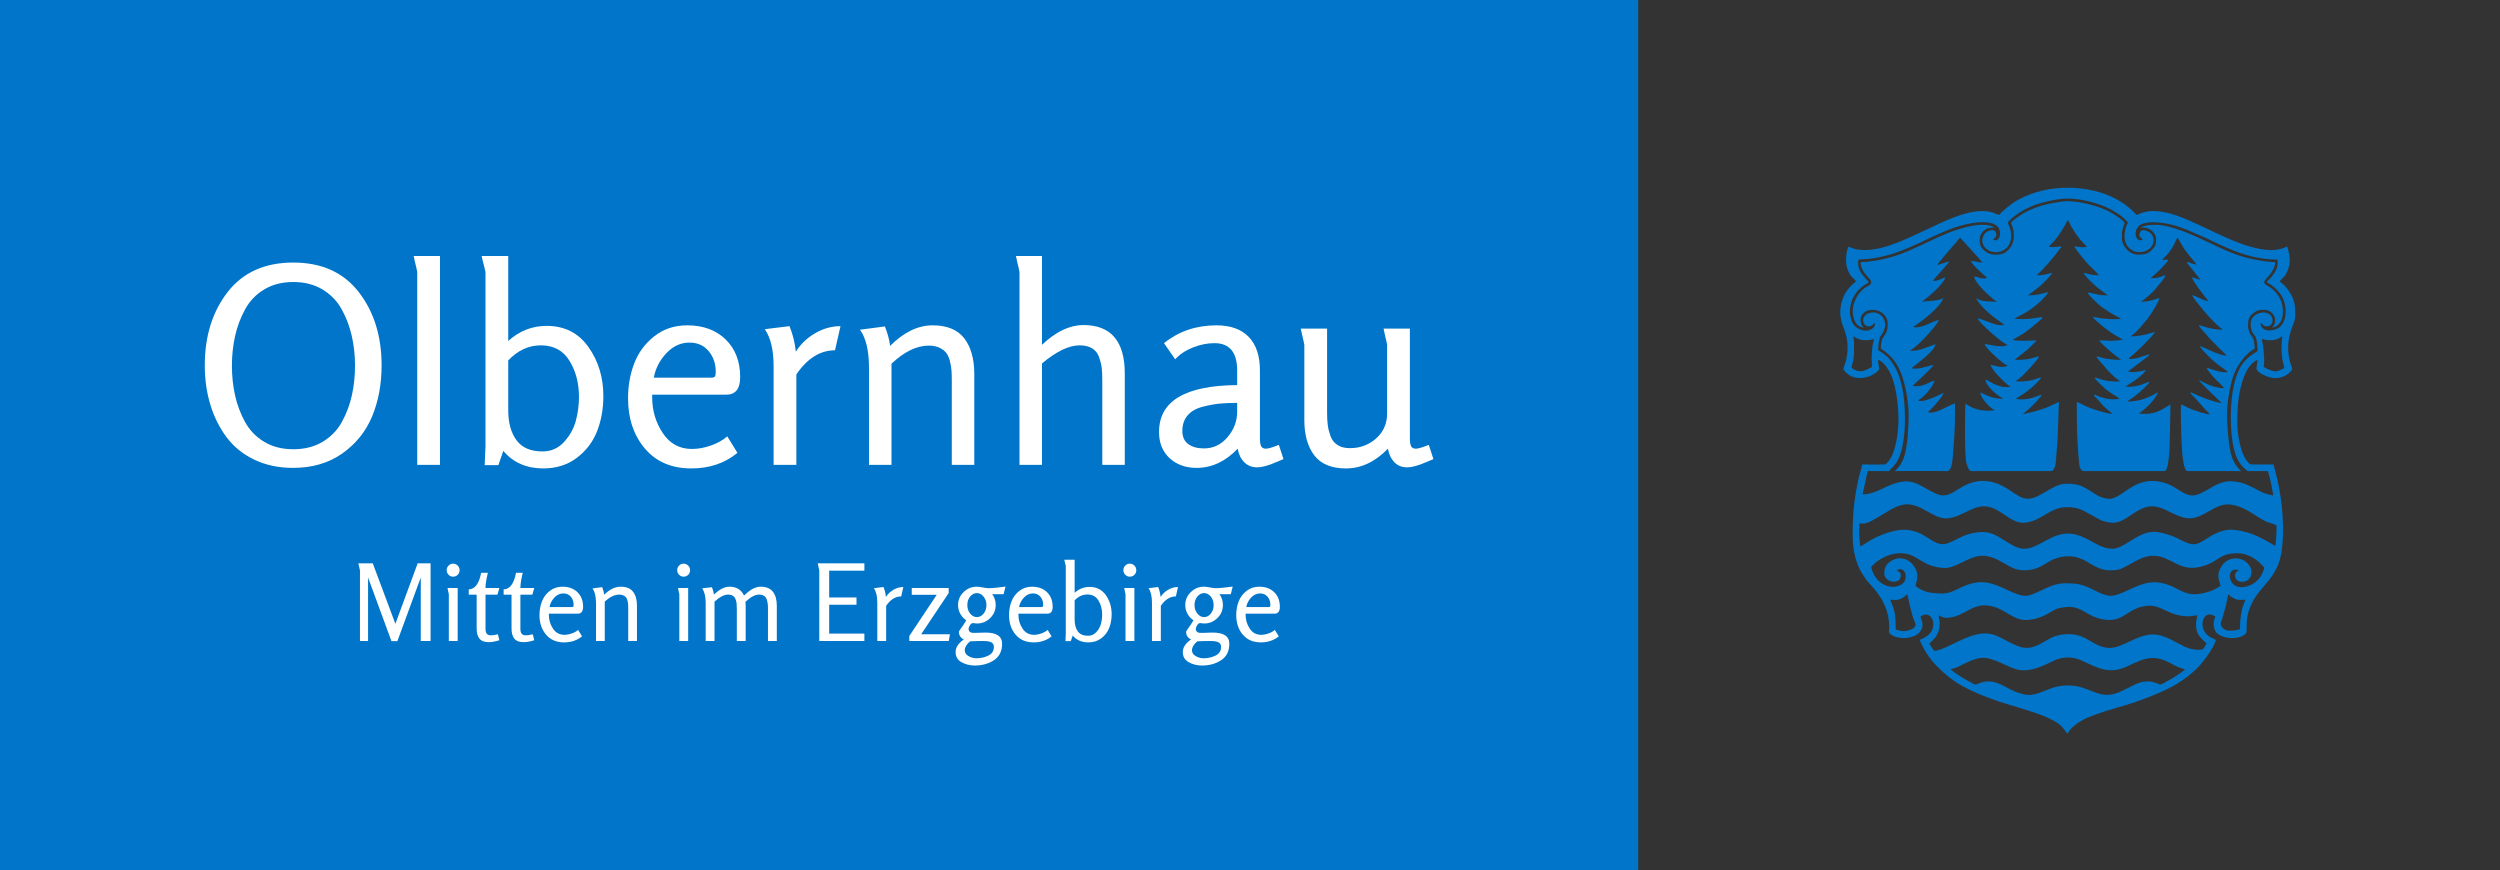 <?xml version="1.0" encoding="utf-8"?>
<!-- Generator: Adobe Illustrator 17.0.0, SVG Export Plug-In . SVG Version: 6.00 Build 0)  -->
<!DOCTYPE svg PUBLIC "-//W3C//DTD SVG 1.1//EN" "http://www.w3.org/Graphics/SVG/1.1/DTD/svg11.dtd">
<svg version="1.1" id="Ebene_1" xmlns="http://www.w3.org/2000/svg" xmlns:xlink="http://www.w3.org/1999/xlink" x="0px" y="0px"
	 width="830.551px" height="289.134px" viewBox="0 0 830.551 289.134" enable-background="new 0 0 830.551 289.134"
	 xml:space="preserve">
<rect x="0" y="0" width="830.551" height="289.134" fill="#333333" stroke="none"/>
<rect x="0" y="0" fill="#0075C9" width="544.252" height="289.134"/>
<g>
	<g>
		<path fill="#FFFFFF" d="M97.357,155.439c-4.797,0-9.093-0.911-12.887-2.732c-3.795-1.822-6.876-4.326-9.244-7.514
			c-2.368-3.187-4.16-6.799-5.374-10.838c-1.215-4.037-1.821-8.363-1.821-12.978c0-9.713,2.534-17.835,7.604-24.362
			c5.069-6.526,12.341-9.791,21.812-9.791c9.41,0,16.651,3.265,21.721,9.791c5.069,6.528,7.604,14.649,7.604,24.362
			c0,6.254-1.047,11.901-3.142,16.94c-2.095,5.041-5.405,9.153-9.927,12.341C109.181,153.846,103.732,155.439,97.357,155.439z
			 M117.94,121.423c0-3.455-0.364-6.758-1.093-9.91c-0.729-3.152-1.853-6.092-3.37-8.82c-1.519-2.728-3.643-4.911-6.375-6.547
			c-2.732-1.636-5.951-2.455-9.654-2.455c-3.704,0-6.922,0.818-9.654,2.455c-2.732,1.636-4.858,3.849-6.375,6.638
			c-1.518,2.789-2.627,5.743-3.324,8.866c-0.699,3.122-1.047,6.409-1.047,9.865s0.349,6.744,1.047,9.866
			c0.697,3.122,1.806,6.062,3.324,8.82c1.517,2.758,3.643,4.955,6.375,6.592s5.95,2.455,9.654,2.455
			c3.703,0,6.936-0.818,9.699-2.455c2.762-1.636,4.902-3.834,6.421-6.592c1.517-2.758,2.625-5.698,3.324-8.82
			C117.59,128.258,117.94,124.94,117.94,121.423z"/>
		<path fill="#FFFFFF" d="M146.173,154.438h-7.559V90.322c0-0.06-0.091-0.485-0.273-1.275c-0.182-0.788-0.38-1.624-0.592-2.505
			c-0.213-0.879-0.319-1.38-0.319-1.503h8.743V154.438z"/>
		<path fill="#FFFFFF" d="M165.57,154.529h-4.554l0.273-6.284V90.322c0-0.06-0.107-0.501-0.319-1.321
			c-0.213-0.82-0.425-1.654-0.637-2.505c-0.213-0.849-0.319-1.335-0.319-1.457h8.834v28.233c3.703-3.338,7.953-5.009,12.75-5.009
			c5.95,0,10.579,2.338,13.889,7.013c3.309,4.676,4.963,10.109,4.963,16.302c0,4.251-0.699,8.151-2.095,11.703
			c-1.397,3.551-3.643,6.498-6.739,8.834c-3.097,2.337-6.801,3.506-11.111,3.506c-5.587,0-10.018-1.942-13.297-5.829L165.57,154.529
			z M168.849,119.739v16.576c0,4.13,0.911,7.438,2.732,9.927c1.822,2.49,4.704,3.734,8.652,3.734c2.853,0,5.236-1.047,7.149-3.142
			c1.913-2.095,3.217-4.431,3.916-7.012c0.698-2.58,1.047-5.237,1.047-7.969c0-4.554-1.047-8.545-3.142-11.976
			c-2.095-3.43-5.268-5.146-9.517-5.146C175.619,114.73,172.006,116.4,168.849,119.739z"/>
		<path fill="#FFFFFF" d="M241.618,144.966l3.37,5.483c-4.19,3.45-9.29,5.173-15.3,5.173c-6.557,0-11.703-2.2-15.437-6.603
			c-3.734-4.402-5.601-9.973-5.601-16.712c0-4.128,0.683-7.983,2.049-11.567c1.366-3.581,3.582-6.587,6.649-9.016
			c3.065-2.427,6.724-3.643,10.974-3.643c5.282,0,9.532,1.564,12.751,4.69c3.217,3.128,4.827,7.302,4.827,12.523
			c0,3.887-1.549,5.829-4.645,5.829h-24.59v0.907c0,4.35,1.168,8.292,3.506,11.825c2.336,3.535,5.57,5.301,9.699,5.301
			c2.003,0,4.098-0.379,6.284-1.138C238.339,147.259,240.161,146.241,241.618,144.966z M217.21,125.476h19.034
			c0.668,0,1.093-0.137,1.275-0.41c0.182-0.273,0.273-0.774,0.273-1.503c0-2.732-0.79-5.039-2.368-6.922
			c-1.58-1.881-3.704-2.823-6.375-2.823c-2.914,0-5.48,1.184-7.695,3.552C219.136,119.739,217.756,122.441,217.21,125.476z"/>
		<path fill="#FFFFFF" d="M264.567,154.438h-7.559v-32.786c0-5.342-0.972-9.44-2.914-12.295l8.197-1.002
			c1.093,2.673,1.79,5.496,2.095,8.47c1.639-2.55,3.794-4.599,6.466-6.147c2.67-1.548,5.464-2.322,8.378-2.322l-1.821,8.015
			c-4.918,0-9.199,2.673-12.841,8.015V154.438z"/>
		<path fill="#FFFFFF" d="M323.674,154.438h-7.469V126.66c0-1.396-0.031-2.55-0.09-3.461c-0.062-0.911-0.228-1.943-0.501-3.097
			c-0.273-1.152-0.669-2.079-1.184-2.778c-0.517-0.697-1.275-1.289-2.277-1.776c-1.002-0.485-2.201-0.728-3.598-0.728
			c-4.007,0-8.137,2.003-12.386,6.011v33.606h-7.468V122.38c0-5.828-1.002-10.109-3.006-12.841l8.288-1.093
			c0.911,2.308,1.488,4.463,1.73,6.466c4.554-4.554,9.259-6.831,14.117-6.831c4.796,0,8.303,1.443,10.519,4.326
			c2.216,2.884,3.324,6.816,3.324,11.794V154.438z"/>
		<path fill="#FFFFFF" d="M373.673,154.438h-7.469v-27.869c0-1.76-0.061-3.187-0.182-4.281c-0.122-1.093-0.409-2.291-0.865-3.597
			c-0.455-1.305-1.23-2.291-2.322-2.96c-1.093-0.668-2.49-1.002-4.189-1.002c-3.522,0-7.682,2.003-12.477,6.011v33.698H338.7V90.412
			c0-0.059-0.09-0.501-0.272-1.32c-0.182-0.82-0.38-1.669-0.593-2.55c-0.213-0.879-0.319-1.38-0.319-1.503h8.653v29.508
			c4.614-4.371,9.199-6.557,13.752-6.557c9.167,0,13.752,5.373,13.752,16.12V154.438z"/>
		<path fill="#FFFFFF" d="M424.857,147.79l1.548,4.735c-0.426,0.182-1.108,0.471-2.049,0.865c-0.942,0.396-1.701,0.699-2.277,0.911
			c-0.578,0.212-1.291,0.424-2.14,0.638c-0.852,0.212-1.61,0.319-2.277,0.319c-1.762,0-3.203-0.578-4.326-1.73
			c-1.125-1.153-1.838-2.641-2.14-4.463c-4.069,4.251-8.623,6.375-13.661,6.375c-3.643,0-6.635-1.077-8.972-3.233
			c-2.338-2.155-3.506-5.055-3.506-8.698c0-10.26,8.653-15.451,25.957-15.573v-4.827c0-6.071-2.52-9.107-7.56-9.107
			c-2.368,0-4.767,0.487-7.194,1.457c-2.429,0.972-4.372,2.277-5.829,3.917l-3.734-5.374c4.918-3.946,10.715-5.92,17.395-5.92
			c4.736,0,8.333,1.291,10.792,3.871c2.459,2.581,3.689,6.27,3.689,11.065v22.587c0,1.215,0.137,2.095,0.41,2.641
			c0.272,0.546,0.804,0.819,1.593,0.819C421.305,149.064,422.73,148.641,424.857,147.79z M411.013,136.752v-2.897
			c-2.247,0-4.176,0.076-5.783,0.226c-1.61,0.151-3.492,0.498-5.647,1.042c-2.156,0.544-3.826,1.494-5.01,2.852
			c-1.184,1.358-1.775,3.094-1.775,5.206c0,1.931,0.651,3.38,1.958,4.345c1.305,0.966,3.051,1.449,5.236,1.449
			c3.097,0,5.707-1.252,7.832-3.757C409.951,142.712,411.013,139.892,411.013,136.752z"/>
		<path fill="#FFFFFF" d="M474.672,147.79l1.549,4.735c-0.426,0.182-1.108,0.471-2.049,0.865c-0.943,0.396-1.701,0.699-2.277,0.911
			c-0.578,0.212-1.291,0.424-2.14,0.638c-0.852,0.212-1.61,0.319-2.277,0.319c-1.762,0-3.188-0.578-4.281-1.73
			c-1.093-1.153-1.791-2.641-2.095-4.463c-4.25,4.372-8.895,6.558-13.935,6.558c-4.796,0-8.302-1.441-10.518-4.326
			c-2.218-2.883-3.324-6.815-3.324-11.794v-24.954c0-0.059-0.091-0.501-0.273-1.321c-0.182-0.819-0.38-1.669-0.593-2.55
			c-0.213-0.879-0.318-1.38-0.318-1.503h8.743v27.869c0,1.639,0.076,3.037,0.228,4.189c0.15,1.154,0.455,2.368,0.911,3.643
			c0.456,1.275,1.23,2.262,2.322,2.96c1.093,0.699,2.459,1.047,4.098,1.047c3.4,0,6.315-1.077,8.744-3.234
			c2.427-2.154,3.642-4.932,3.642-8.333v-22.769c0-0.059-0.09-0.501-0.272-1.321c-0.182-0.819-0.38-1.669-0.593-2.55
			c-0.213-0.879-0.319-1.38-0.319-1.503h8.744v36.43c0,1.215,0.137,2.095,0.409,2.641c0.273,0.546,0.805,0.819,1.594,0.819
			C471.12,149.064,472.546,148.641,474.672,147.79z"/>
	</g>
	<g>
		<path fill="#FFFFFF" d="M143.047,212.952h-3.261v-21.085l-7.761,21.121h-1.984l-7.761-21.121v21.085h-2.693v-23.46l-0.532-2.339
			h4.784l7.513,20.093l7.406-20.093h4.288V212.952z"/>
		<path fill="#FFFFFF" d="M152.685,189.421c0,0.615-0.207,1.129-0.62,1.542c-0.414,0.414-0.927,0.62-1.542,0.62
			c-0.59,0-1.093-0.213-1.506-0.638c-0.414-0.425-0.62-0.933-0.62-1.524c0-0.59,0.207-1.099,0.62-1.524
			c0.413-0.425,0.915-0.638,1.506-0.638s1.099,0.213,1.524,0.638C152.473,188.322,152.685,188.831,152.685,189.421z
			 M152.048,212.952h-2.942V197.43c0-0.023-0.036-0.195-0.107-0.514c-0.071-0.319-0.142-0.649-0.213-0.992
			c-0.071-0.342-0.106-0.537-0.106-0.585h3.367V212.952z"/>
		<path fill="#FFFFFF" d="M165.407,210.719l0.496,1.985c-1.395,0.426-2.564,0.638-3.509,0.638c-1.441,0-2.475-0.384-3.101-1.152
			c-0.626-0.767-0.939-1.908-0.939-3.42v-11.199h-2.622V195.8c2.055-0.047,3.425-1.879,4.111-5.493h2.233
			c-0.52,2.127-0.78,3.804-0.78,5.033h4.607l-0.638,2.232h-3.969v11.269c0,0.757,0.136,1.317,0.408,1.683
			c0.271,0.367,0.762,0.549,1.47,0.549C163.718,211.074,164.462,210.955,165.407,210.719z"/>
		<path fill="#FFFFFF" d="M176.995,210.719l0.496,1.985c-1.395,0.426-2.564,0.638-3.509,0.638c-1.441,0-2.475-0.384-3.101-1.152
			c-0.626-0.767-0.939-1.908-0.939-3.42v-11.199h-2.622V195.8c2.055-0.047,3.425-1.879,4.111-5.493h2.233
			c-0.52,2.127-0.78,3.804-0.78,5.033h4.607l-0.638,2.232h-3.969v11.269c0,0.757,0.136,1.317,0.408,1.683
			c0.271,0.367,0.762,0.549,1.47,0.549C175.306,211.074,176.05,210.955,176.995,210.719z"/>
		<path fill="#FFFFFF" d="M192.056,209.266l1.311,2.134c-1.63,1.342-3.614,2.013-5.954,2.013c-2.551,0-4.554-0.856-6.007-2.569
			s-2.179-3.881-2.179-6.503c0-1.607,0.266-3.107,0.797-4.501c0.532-1.394,1.394-2.563,2.587-3.508
			c1.193-0.945,2.617-1.418,4.27-1.418c2.055,0,3.709,0.609,4.961,1.825c1.252,1.217,1.879,2.841,1.879,4.873
			c0,1.512-0.602,2.268-1.808,2.268h-9.568v0.353c0,1.693,0.454,3.227,1.364,4.602c0.909,1.375,2.167,2.062,3.774,2.062
			c0.78,0,1.595-0.147,2.445-0.443C190.78,210.158,191.489,209.763,192.056,209.266z M182.559,201.683h7.406
			c0.26,0,0.425-0.054,0.496-0.16c0.071-0.107,0.107-0.301,0.107-0.585c0-1.063-0.307-1.961-0.921-2.693
			c-0.614-0.732-1.441-1.099-2.48-1.099c-1.134,0-2.133,0.461-2.995,1.382C183.308,199.45,182.771,200.501,182.559,201.683z"/>
		<path fill="#FFFFFF" d="M211.617,212.952h-2.906v-10.808c0-0.543-0.012-0.992-0.036-1.347c-0.024-0.354-0.089-0.756-0.195-1.205
			c-0.107-0.449-0.261-0.809-0.461-1.081c-0.201-0.271-0.496-0.502-0.886-0.691c-0.389-0.189-0.857-0.283-1.399-0.283
			c-1.559,0-3.167,0.78-4.82,2.339v13.077h-2.906v-12.474c0-2.268-0.39-3.933-1.17-4.996l3.225-0.426
			c0.354,0.898,0.579,1.737,0.673,2.516c1.772-1.771,3.602-2.658,5.493-2.658c1.866,0,3.23,0.562,4.093,1.683
			c0.862,1.123,1.293,2.652,1.293,4.589V212.952z"/>
		<path fill="#FFFFFF" d="M229.265,189.421c0,0.615-0.207,1.129-0.62,1.542c-0.414,0.414-0.927,0.62-1.542,0.62
			c-0.59,0-1.093-0.213-1.506-0.638c-0.414-0.425-0.62-0.933-0.62-1.524c0-0.59,0.207-1.099,0.62-1.524
			c0.413-0.425,0.915-0.638,1.506-0.638s1.099,0.213,1.524,0.638C229.052,188.322,229.265,188.831,229.265,189.421z
			 M228.627,212.952h-2.942V197.43c0-0.023-0.036-0.195-0.107-0.514c-0.071-0.319-0.142-0.649-0.213-0.992
			c-0.071-0.342-0.106-0.537-0.106-0.585h3.367V212.952z"/>
		<path fill="#FFFFFF" d="M258.075,212.952h-2.941v-10.808c0-0.638-0.03-1.182-0.089-1.63c-0.059-0.449-0.177-0.927-0.354-1.435
			c-0.177-0.508-0.479-0.892-0.904-1.152c-0.426-0.26-0.957-0.39-1.595-0.39c-1.323,0-2.835,0.804-4.536,2.41
			c0.047,0.473,0.071,0.886,0.071,1.24v11.765h-2.942v-10.808c0-0.661-0.024-1.217-0.071-1.666
			c-0.048-0.448-0.165-0.921-0.354-1.417c-0.189-0.496-0.49-0.874-0.904-1.134c-0.414-0.26-0.951-0.39-1.612-0.39
			c-1.252,0-2.741,0.78-4.465,2.339v13.077h-2.941v-12.793c0-1.914-0.379-3.485-1.134-4.714l3.225-0.354
			c0.33,0.804,0.555,1.618,0.673,2.445c1.795-1.748,3.508-2.623,5.138-2.623c2.292,0,3.91,0.981,4.855,2.942
			c1.961-1.961,3.792-2.942,5.493-2.942c1.866,0,3.23,0.562,4.093,1.683c0.862,1.123,1.293,2.652,1.293,4.589V212.952z"/>
		<path fill="#FFFFFF" d="M287.168,212.952h-14.989v-23.46c0-0.023-0.042-0.213-0.124-0.567c-0.083-0.355-0.165-0.727-0.248-1.117
			c-0.083-0.39-0.124-0.608-0.124-0.655h15.485v2.445h-11.694v8.895h9.072v2.41h-9.072v9.603h11.694V212.952z"/>
		<path fill="#FFFFFF" d="M294.398,212.952h-2.942v-12.758c0-2.079-0.377-3.673-1.133-4.784l3.189-0.39
			c0.425,1.04,0.696,2.138,0.814,3.296c0.638-0.992,1.476-1.79,2.517-2.392c1.039-0.602,2.126-0.904,3.261-0.904l-0.709,3.118
			c-1.913,0-3.579,1.04-4.996,3.118V212.952z"/>
		<path fill="#FFFFFF" d="M315.2,212.952h-13.112v-1.665l9.107-13.679h-8.293v-2.268h12.262v1.701l-9.143,13.679h9.568
			L315.2,212.952z"/>
		<path fill="#FFFFFF" d="M333.414,197.395h-3.792c0.779,1.02,1.169,2.217,1.169,3.592c0,1.707-0.614,3.16-1.843,4.357
			c-1.229,1.198-2.693,1.796-4.394,1.796c-0.165,0-0.396-0.023-0.691-0.071c-0.296-0.047-0.514-0.071-0.655-0.071
			c-0.332,0-0.651,0.23-0.957,0.691c-0.307,0.461-0.461,0.88-0.461,1.258c0,0.402,0.124,0.709,0.372,0.921
			c0.248,0.213,0.496,0.331,0.744,0.355c0.248,0.024,0.596,0.035,1.046,0.035c0.377,0,0.956-0.018,1.736-0.053
			c0.78-0.036,1.346-0.053,1.701-0.053c3.686,0,5.529,1.24,5.529,3.721c0,2.433-0.892,4.246-2.676,5.44
			c-1.784,1.192-3.928,1.789-6.432,1.789c-1.607,0-3.066-0.367-4.377-1.098c-1.312-0.733-1.967-1.855-1.967-3.367
			c0-1.536,0.91-2.93,2.729-4.182c-1.087-0.543-1.63-1.405-1.63-2.587c0-0.071,0.142-0.318,0.425-0.744
			c0.969-1.323,1.642-2.339,2.02-3.048c-0.851-0.567-1.518-1.299-2.002-2.197c-0.484-0.898-0.727-1.843-0.727-2.835
			c0-1.701,0.614-3.148,1.843-4.341c1.227-1.193,2.693-1.79,4.394-1.79c0.449,0,1.104,0.083,1.967,0.248
			c0.862,0.165,1.505,0.248,1.93,0.248c1.182,0,3.06-0.177,5.636-0.532L333.414,197.395z M322.322,213.058
			c-0.495,0.354-0.921,0.809-1.275,1.364c-0.355,0.555-0.532,1.092-0.532,1.612c0,0.802,0.413,1.446,1.24,1.931
			c0.826,0.484,1.689,0.727,2.587,0.727c1.512,0,2.865-0.307,4.058-0.921c1.193-0.615,1.79-1.571,1.79-2.871
			c0-0.425-0.106-0.779-0.319-1.063c-0.213-0.283-0.52-0.485-0.921-0.602c-0.402-0.118-0.774-0.195-1.116-0.23
			c-0.343-0.035-0.762-0.053-1.258-0.053C325.157,212.952,323.74,212.988,322.322,213.058z M324.519,205.014
			c0.874,0,1.624-0.384,2.251-1.152c0.625-0.767,0.939-1.707,0.939-2.817c0-1.11-0.314-2.055-0.939-2.835
			c-0.626-0.78-1.365-1.17-2.215-1.17c-0.875,0-1.624,0.384-2.251,1.152c-0.626,0.768-0.939,1.707-0.939,2.817
			c0,1.111,0.313,2.055,0.939,2.835C322.931,204.624,323.669,205.014,324.519,205.014z"/>
		<path fill="#FFFFFF" d="M348.051,209.266l1.311,2.134c-1.63,1.342-3.614,2.013-5.953,2.013c-2.551,0-4.553-0.856-6.007-2.569
			c-1.452-1.713-2.179-3.881-2.179-6.503c0-1.607,0.266-3.107,0.797-4.501c0.532-1.394,1.394-2.563,2.587-3.508
			c1.193-0.945,2.616-1.418,4.271-1.418c2.055,0,3.708,0.609,4.961,1.825c1.252,1.217,1.879,2.841,1.879,4.873
			c0,1.512-0.602,2.268-1.807,2.268h-9.569v0.353c0,1.693,0.455,3.227,1.365,4.602c0.91,1.375,2.167,2.062,3.774,2.062
			c0.78,0,1.594-0.147,2.445-0.443C346.775,210.158,347.484,209.763,348.051,209.266z M338.554,201.683h7.406
			c0.261,0,0.426-0.054,0.496-0.16c0.071-0.107,0.107-0.301,0.107-0.585c0-1.063-0.308-1.961-0.921-2.693
			c-0.615-0.732-1.442-1.099-2.481-1.099c-1.134,0-2.133,0.461-2.995,1.382C339.303,199.45,338.767,200.501,338.554,201.683z"/>
		<path fill="#FFFFFF" d="M355.739,212.988h-1.771l0.106-2.445v-22.538c0-0.023-0.041-0.195-0.124-0.514
			c-0.083-0.318-0.165-0.643-0.248-0.974c-0.083-0.33-0.124-0.519-0.124-0.567h3.438v10.986c1.441-1.299,3.094-1.949,4.961-1.949
			c2.315,0,4.116,0.91,5.404,2.729s1.932,3.933,1.932,6.343c0,1.654-0.271,3.172-0.814,4.554c-0.544,1.382-1.418,2.528-2.623,3.437
			c-1.205,0.909-2.646,1.364-4.324,1.364c-2.174,0-3.898-0.756-5.174-2.268L355.739,212.988z M357.015,199.45v6.449
			c0,1.607,0.354,2.895,1.063,3.863c0.708,0.969,1.83,1.453,3.367,1.453c1.11,0,2.037-0.408,2.782-1.223
			c0.744-0.815,1.252-1.724,1.524-2.729c0.271-1.004,0.408-2.037,0.408-3.101c0-1.772-0.408-3.325-1.223-4.66
			c-0.814-1.335-2.049-2.002-3.703-2.002C359.649,197.501,358.243,198.151,357.015,199.45z"/>
		<path fill="#FFFFFF" d="M377.499,189.421c0,0.615-0.207,1.129-0.62,1.542c-0.414,0.414-0.928,0.62-1.542,0.62
			c-0.59,0-1.092-0.213-1.505-0.638c-0.414-0.425-0.621-0.933-0.621-1.524c0-0.59,0.207-1.099,0.621-1.524
			c0.413-0.425,0.915-0.638,1.505-0.638s1.099,0.213,1.524,0.638S377.499,188.831,377.499,189.421z M376.86,212.952h-2.941V197.43
			c0-0.023-0.036-0.195-0.107-0.514c-0.07-0.319-0.142-0.649-0.212-0.992c-0.071-0.342-0.107-0.537-0.107-0.585h3.367V212.952z"/>
		<path fill="#FFFFFF" d="M385.65,212.952h-2.942v-12.758c0-2.079-0.377-3.673-1.133-4.784l3.189-0.39
			c0.425,1.04,0.696,2.138,0.814,3.296c0.638-0.992,1.476-1.79,2.517-2.392c1.039-0.602,2.126-0.904,3.261-0.904l-0.709,3.118
			c-1.913,0-3.579,1.04-4.996,3.118V212.952z"/>
		<path fill="#FFFFFF" d="M408.897,197.395h-3.792c0.779,1.02,1.169,2.217,1.169,3.592c0,1.707-0.614,3.16-1.843,4.357
			c-1.229,1.198-2.693,1.796-4.394,1.796c-0.165,0-0.396-0.023-0.691-0.071c-0.296-0.047-0.514-0.071-0.655-0.071
			c-0.332,0-0.651,0.23-0.957,0.691c-0.307,0.461-0.461,0.88-0.461,1.258c0,0.402,0.124,0.709,0.372,0.921
			c0.248,0.213,0.496,0.331,0.744,0.355c0.248,0.024,0.596,0.035,1.046,0.035c0.377,0,0.956-0.018,1.736-0.053
			c0.78-0.036,1.346-0.053,1.701-0.053c3.686,0,5.528,1.24,5.528,3.721c0,2.433-0.892,4.246-2.676,5.44
			c-1.784,1.192-3.928,1.789-6.432,1.789c-1.607,0-3.066-0.367-4.377-1.098c-1.312-0.733-1.967-1.855-1.967-3.367
			c0-1.536,0.91-2.93,2.729-4.182c-1.087-0.543-1.63-1.405-1.63-2.587c0-0.071,0.142-0.318,0.425-0.744
			c0.969-1.323,1.642-2.339,2.02-3.048c-0.851-0.567-1.518-1.299-2.002-2.197c-0.484-0.898-0.727-1.843-0.727-2.835
			c0-1.701,0.614-3.148,1.843-4.341c1.227-1.193,2.693-1.79,4.394-1.79c0.449,0,1.104,0.083,1.967,0.248
			c0.862,0.165,1.505,0.248,1.93,0.248c1.182,0,3.06-0.177,5.636-0.532L408.897,197.395z M397.804,213.058
			c-0.495,0.354-0.921,0.809-1.275,1.364c-0.355,0.555-0.532,1.092-0.532,1.612c0,0.802,0.413,1.446,1.24,1.931
			c0.826,0.484,1.689,0.727,2.587,0.727c1.512,0,2.865-0.307,4.058-0.921c1.193-0.615,1.79-1.571,1.79-2.871
			c0-0.425-0.106-0.779-0.319-1.063c-0.213-0.283-0.52-0.485-0.921-0.602c-0.402-0.118-0.774-0.195-1.116-0.23
			c-0.343-0.035-0.762-0.053-1.258-0.053C400.64,212.952,399.222,212.988,397.804,213.058z M400.002,205.014
			c0.874,0,1.624-0.384,2.251-1.152c0.625-0.767,0.939-1.707,0.939-2.817c0-1.11-0.314-2.055-0.939-2.835
			c-0.626-0.78-1.365-1.17-2.215-1.17c-0.875,0-1.624,0.384-2.251,1.152c-0.626,0.768-0.939,1.707-0.939,2.817
			c0,1.111,0.313,2.055,0.939,2.835C398.413,204.624,399.152,205.014,400.002,205.014z"/>
		<path fill="#FFFFFF" d="M423.531,209.266l1.311,2.134c-1.63,1.342-3.614,2.013-5.954,2.013c-2.551,0-4.553-0.856-6.007-2.569
			c-1.452-1.713-2.179-3.881-2.179-6.503c0-1.607,0.266-3.107,0.797-4.501c0.532-1.394,1.394-2.563,2.587-3.508
			c1.193-0.945,2.616-1.418,4.271-1.418c2.055,0,3.708,0.609,4.961,1.825c1.252,1.217,1.879,2.841,1.879,4.873
			c0,1.512-0.602,2.268-1.807,2.268h-9.569v0.353c0,1.693,0.455,3.227,1.365,4.602c0.91,1.375,2.167,2.062,3.774,2.062
			c0.78,0,1.594-0.147,2.445-0.443C422.255,210.158,422.965,209.763,423.531,209.266z M414.034,201.683h7.406
			c0.261,0,0.426-0.054,0.496-0.16c0.071-0.107,0.107-0.301,0.107-0.585c0-1.063-0.308-1.961-0.921-2.693
			c-0.615-0.732-1.442-1.099-2.481-1.099c-1.134,0-2.133,0.461-2.995,1.382C414.783,199.45,414.247,200.501,414.034,201.683z"/>
	</g>
</g>
<path fill-rule="evenodd" clip-rule="evenodd" fill="#0075C9" d="M664.105,71.425c-0.974-0.276-1.423-0.716-2.998-1.052
	c-6.774-1.446-16.004,3.573-21.876,6.282c-3.763,1.736-7.41,3.535-11.461,4.877c-3.677,1.217-8.235,2.205-12.11,1.006
	c-0.557-0.172-1.03-0.443-1.528-0.577c-0.743,1.145-0.839,3.555-0.839,4.968c0,1.223,0.532,2.835,1.053,3.826
	c0.775,1.474,1.512,1.658,2.282,2.705c-1.654,1.412-1.29,1.015-2.699,2.693c-1.416,1.686-2.26,4.164-2.501,6.54
	c-0.21,2.065,0.262,4.31,0.989,6.029c0.452,1.07,0.589,1.59,0.884,2.686c0.731,2.709,0.634,5.794-0.036,8.505
	c-0.236,0.954-0.734,1.994-0.869,2.811c0.393,0.309,0.211,0.221,0.457,0.563c0.171,0.238,0.33,0.377,0.514,0.553
	c2.623,2.517,6.739,2.104,9.563,0.187c0.353-0.239,0.573-0.452,0.836-0.711c0.371-0.366,0.597-0.394,0.545-0.912
	c-0.092-0.921-0.37-1.932-0.374-2.862c0.307,0.086,0.792,0.373,0.999,0.508c0.382,0.249,0.553,0.452,0.822,0.72
	c0.633,0.63,0.866,0.91,1.42,1.76c2.762,4.243,3.534,11.957,3.534,16.99c0,3.697-0.702,8.461-1.976,11.42
	c-0.519,1.208-1.06,2.141-1.944,2.972c-0.513,0.483-0.441,0.412-1.326,0.404c-2.267-0.02-4.565,0.049-6.826-0.01
	c-0.167,1.228-0.895,3.292-1.185,4.663c-1.497,7.089-1.948,11.424-1.948,18.817c0,5.201,1.049,10.07,4.046,14.134
	c0.247,0.335,0.268,0.468,0.551,0.798l1.832,2.126c0.495,0.539,1.394,1.561,1.741,2.116c0.501,0.801,1.116,1.493,1.581,2.374
	c1.616,3.06,2.384,5.66,2.384,9.314c0,1.061-0.549,1.635,1.169,2.543c3.194,1.689,9.897,0.753,9.897-3.697
	c0-1.018-0.413-1.727-0.709-2.562c2.269-1.988,4.657,0.188,4.241,3.081c-0.277,1.933-1.419,2.978-2.883,3.845
	c-0.465,0.275-1.182,0.474-1.583,0.701c0.516,1.442,1.269,2.818,2.067,4.123c1.075,1.757,2.433,3.449,3.887,4.891
	c2.665,2.642,5.236,4.73,8.547,6.518c1.151,0.622,2.149,1.117,3.356,1.67c3.381,1.551,7.525,3.038,10.978,4.098
	c3.714,1.139,11.51,3.329,14.918,5.188c1.112,0.607,2.131,1.129,3.056,1.963c0.84,0.758,2.242,2.77,2.242,2.77
	s0.742-1.438,2.359-2.737l0.701-0.556c0.692-0.546,1.571-0.97,2.342-1.423c0.965-0.567,2.403-1.065,3.516-1.503
	c1.826-0.721,5.721-1.951,7.594-2.47c5.77-1.598,12.818-4.113,18.193-6.932c1.316-0.69,2.659-1.52,3.873-2.407
	c0.742-0.543,1.454-1.025,2.14-1.623c0.785-0.684,2.769-2.329,3.236-3.037l1.704-2.058c1.047-1.267,3.375-4.816,3.679-6.443
	c-0.348-0.238-1.126-0.511-1.574-0.748c-0.498-0.263-0.957-0.582-1.35-0.964c-2.727-2.652-1.487-7.378,1.455-6.65
	c0.549,0.136,1.31,0.624,1.31,0.624s-1.444,2.713,0.222,5.172c0.479,0.707,1.706,1.296,2.595,1.559
	c1.455,0.431,3.331,0.544,4.823,0.178c0.686-0.169,1.407-0.433,1.89-0.83c0.164-0.135,0.21-0.183,0.373-0.3
	c0.59-0.422,0.453-0.761,0.453-1.502c0-3.527,0.216-5.43,1.76-8.705c0.876-1.858,2.168-3.605,3.514-5.068
	c0.25-0.272,0.203-0.333,0.455-0.607c2.722-2.961,4.904-6.184,5.685-10.326c1.58-8.381,0.375-19.863-1.98-28.342
	c-0.13-0.466-0.403-1.267-0.44-1.767c-2.166,0.019-4.338-0.003-6.505,0.003c-1.635,0.004-1.643-0.263-2.523-1.426
	c-2.147-2.839-3.041-8.892-3.041-12.407c0-4.809,0.228-9.038,1.652-13.682c0.924-3.011,2.531-6.284,5.1-7.261l-0.383,2.814
	c-0.118,1.287,3.732,3.279,6.361,3.279c1.087,0,2.42-0.409,3.257-0.855c0.715-0.381,1.903-1.324,2.192-1.973
	c0.188-0.422-0.219-1.111-0.352-1.516c-1.288-3.917-1.225-7.641,0.022-11.583c0.543-1.718,1.424-3.107,1.424-5.181
	c0-2.712-0.224-4.802-1.72-7.188c-0.677-1.079-1.497-2.185-2.465-3.037l-1.008-0.806c0.264-0.551,1.562-1.395,2.264-2.786
	c1.562-3.091,1.229-5.587,0.248-8.769c-0.437,0.123-0.98,0.396-1.455,0.555c-1.738,0.583-3.538,0.7-5.445,0.515
	c-9.708-0.943-20.359-8.03-29.574-11.298c-3.011-1.068-7.17-2.092-10.506-1.343c-0.628,0.141-1.021,0.242-1.602,0.436
	c-0.551,0.184-1.003,0.524-1.474,0.626c-2.24-2.549-5.353-4.875-9.383-6.532c-3.865-1.589-8.696-2.534-13.476-2.536
	c-5.681-0.001-11.138,1.198-16.08,3.797c-0.913,0.479-1.706,0.943-2.514,1.54C666.716,68.921,665.517,69.968,664.105,71.425
	 M667,73.951c0.499,1.148,0.973,2.093,1.118,3.454c0.66,6.164-5.41,7.811-8.342,5.17c-0.456-0.411-0.702-0.781-0.946-1.368
	c-0.585-1.406-0.159-2.605,0.526-3.607c0.427-0.625,2.385-1.554,3.281-0.948c0.349,0.236,0.726,1.086,0.555,1.68
	c-0.188,0.656-0.798,0.794-1.044,1.291c1.968,1.06,3.21-2.194,1.515-4.368l-0.428-0.347c-0.023-0.016-0.089-0.063-0.112-0.079
	c-2.555-1.754-7.563-0.881-10.222-0.263c-3.932,0.913-7.905,2.686-11.414,4.335c-6.964,3.271-12.594,6.156-20.449,7.081
	c-1.209,0.142-2.586,0.106-3.672,0.294c-0.315,2.675,0.661,4.368,2.4,6.212c0.414,0.439,0.783,0.765,1.111,1.268
	c-0.486,0.458-1.639,0.911-2.3,1.528c-0.615,0.574-1.399,1.269-1.899,1.966c-1.369,1.912-2.102,3.926-2.102,6.505
	c0,0.948,0.46,2.717,0.828,3.445c1.157,2.287,4.743,3.642,6.878,1.764c0.55-0.484,0.534-0.949,0.71-1.633
	c-0.53,0.001-0.902,1.085-2.18,1.085c-2.488,0-2.896-4.618,1.646-4.618c2.853,0,5.678,3.709,2.247,7.956
	c-0.484,0.598-0.682,3.44-0.776,4.402c0.035,0.3,1.273,0.899,1.561,1.127c0.818,0.647,1.841,1.437,2.46,2.265
	c2.583,3.452,3.459,6.215,4.256,10.669c1.062,5.941,1.309,19.714-2.851,24.32c-0.482,0.534-1.792,1.958-1.792,1.958H620.5
	c0,0-1.661,7.367-1.71,7.769c3.838-0.071,6.743-2.255,10.03-3.438c7.079-2.549,8.939,0.89,14.733,3.323
	c2.886,1.212,5.075-0.381,7.379-1.845c5.65-3.591,10.751-3.275,16.365,0.291c0.707,0.449,1.399,1.013,2.138,1.434
	c1.033,0.587,1.826,1.237,3.187,1.551c4.394,1.014,9.004-4.889,13.757-4.889c2.156,0,4.076,0.205,6.024,1.211
	c2.711,1.399,4.662,3.438,7.789,3.783c1.79,0.197,3.038-0.67,4.271-1.389c0.61-0.355,1.153-0.821,1.714-1.184
	c2.121-1.37,3.074-2.149,5.764-2.926c3.233-0.933,7.011-0.163,9.612,1.232c1.306,0.701,2.334,1.461,3.614,2.186
	c1.366,0.774,2.759,1.317,4.572,0.796c2.686-0.772,5.043-2.843,7.758-3.841c1.843-0.677,2.772-0.791,4.877-0.589
	c1.701,0.163,3.075,0.619,4.551,1.257c1.339,0.579,2.602,1.297,3.854,1.943c1.463,0.756,2.722,1.153,4.477,1.436
	c-0.322-1.383-0.492-2.813-0.805-4.2c-0.165-0.731-0.329-1.347-0.486-2.022l-0.512-1.889c-1.485,0.003-6.733,0-6.733,0
	s-0.64-0.447-1.287-1.09c-0.396-0.393-0.7-0.681-1.061-1.159c-1.153-1.886-1.395-2.12-2.104-4.649
	c-1.766-6.297-2.164-23.898,3.645-29.812c1.094-1.115,1.701-1.615,3.038-2.467c1.279-0.815,1.123-0.434,0.973-2.323
	c-0.089-1.119-0.246-2.871-0.879-3.556c-0.983-1.064-1.339-2.293-1.339-3.84c0-4.151,6.423-5.081,7.199-1.796
	c0.364,1.54-0.534,2.612-1.896,2.612c-1.194,0-1.327-0.922-2.018-1.124c0.066,2.898,3.791,3.005,5.926,1.691
	c0.221-0.136,0.425-0.259,0.619-0.446c2.045-1.967,2.135-5.57,1.377-8.146c-0.429-1.454-1.257-2.868-2.291-3.876
	c-0.292-0.284-0.454-0.537-0.767-0.778c-0.509-0.391-0.923-0.866-1.492-1.213c-0.233-0.142-1.181-0.637-1.321-0.769
	c0.287-0.457,0.917-1.053,1.306-1.458c0.255-0.266,0.387-0.421,0.605-0.746c0.664-0.989,1.147-1.386,1.523-2.715
	c0.322-1.134,0.154-1.489,0.153-2.602c-5.701,0.031-11.298-1.517-16.115-3.626c-1.829-0.8-3.636-1.561-5.457-2.469
	c-0.851-0.425-1.847-0.932-2.683-1.276c-3.805-1.569-7.297-3.43-11.421-4.325c-2.292-0.498-4.773-0.879-7.175-0.627
	c-1.015,0.107-2.377,0.429-3.014,0.979c-2.501,2.159-0.906,5.903,1.077,4.731c-0.395-0.801-1.656-0.816-0.888-2.424
	c0.189-0.395,0.232-0.555,0.689-0.674c0.646-0.167,1.484,0.088,2.057,0.393c3.146,1.673,2.014,6.838-3.013,6.838
	c-2.79,0-4.889-2.325-4.889-5.095c0-1.385,0.384-3.691,1.192-4.702c-1.846-2.328-5.545-4.473-8.257-5.545
	c-3.553-1.404-8.063-2.439-11.969-2.439c-3.105,0-8.74,1.261-11.433,2.395c-2.127,0.895-3.892,1.777-5.601,3.09l-0.986,0.753
	C668.36,72.564,667.215,73.576,667,73.951 M668.061,73.933c0.749,2.475,0.983,1.919,0.983,4.921c0,0.582-0.28,1.658-0.489,2.212
	c-0.38,1.01-1.677,2.455-2.626,2.963c-0.986,0.527-2.167,0.575-3.278,0.575c-1.318,0-2.457-0.547-3.275-1.248
	c-1.151-0.987-1.683-1.794-1.683-3.541c0-1.546,0.624-2.436,1.379-3.169c1.086-1.054,2.045-0.934,3.46-1.075
	c-3.556-2.315-11.618,0.387-14.958,1.678c-3.02,1.167-6.059,2.657-9.057,4.084c-1.448,0.689-2.996,1.387-4.459,2.018
	c-4.134,1.784-8.446,2.984-12.951,3.512c-0.463,0.054-1.015,0.101-1.473,0.138c-0.504,0.041-1.068-0.084-1.502,0.217
	c0.048,1.945,1.27,3.649,2.505,4.885c0.325,0.325,0.999,1.052,0.999,1.46c0,1.174-0.643,1.13-1.698,1.823
	c-0.965,0.634-1.685,1.301-2.398,2.236c-0.25,0.327-0.406,0.52-0.627,0.918c-1.274,2.299-1.832,4.673-1.033,7.317
	c0.475,1.572,1.573,2.882,3.323,2.983c-0.516-0.614-0.836-0.557-1.013-1.601c-0.132-0.786-0.098-1.772,0.213-2.32
	c1.354-2.385,4.628-2.508,6.751-1.055c1.056,0.722,1.982,2.084,1.982,3.447c0,5.362-2.148,2.87-2.289,8.51
	c1.35,0.754,3.535,2.69,4.41,3.97c0.382,0.56,0.82,1.133,1.158,1.731c2.475,4.383,3.452,11.231,3.644,15.113
	c0.105,2.113-0.052,5.402-0.285,8.457c-0.118,1.541-0.342,3.105-0.661,4.531c-0.15,0.674-0.291,1.477-0.495,2.099
	c-0.243,0.74-0.437,1.164-0.781,1.821c-0.371,0.708-0.565,0.998-1.042,1.562c-0.306,0.362-0.829,1.044-1.285,1.391
	c6.043-0.048,11.554-0.017,17.596,0c1.713-0.589,1.636-5.302,1.885-7.926c0.38-4.002,0.621-10.272,0.501-14.54
	c-2.134,0.463-6.38,3.775-9.015,2.911c2.162-1.907,5.139-5.578,5.195-6.451c-0.061-0.002-6.771,3.668-8.445,2.522
	c3.453-2.131,5.231-5.666,5.536-6.534c-2.114,0.291-3.495,2.278-7.365,1.726c1.208-1.061,7.008-6.607,7.017-6.945
	c-1.877,0.162-4.235,1.543-7.453,1.143c2.61-2.195,7.565-5.596,8.068-8.005c-0.807,0.068-6.214,2.696-8.45,2.058
	c3.589-2.144,9.314-9.093,9.566-10.151c-1.974,0.269-5.956,3.088-8.579,2.328c3.337-2.173,9.121-6.675,10.015-9.579
	c-1.132,0.866-5.41,0.962-7.107,1.153c2.153-1.416,6.951-5.555,7.804-8.022c-0.495-0.053-3.095,1.559-4.118,1.029
	c0.679-0.871,5.38-5.893,5.406-6.372c-0.974,0.246-2.998,0.942-4.047,1.251c0.501-1.042,6.444-7.591,7.651-9.131
	c0.146,0.154,6.285,6.789,7.513,8.347c-0.705-0.057-3.181-0.636-3.889-0.625c0.343,1.517,5.341,5.435,5.282,5.63
	c-1.231,0.642-3.121-0.385-4.185-0.445c0.011,1.974,5.142,6.804,7.54,8.411c-2.568-0.155-5.469,0.008-7.034-1.326
	c1.902,3.492,5.865,6.419,9.46,8.93c-2.363,0.782-6.272-1.563-8.801-2.161c-0.159,1.013,8.094,8.329,9.887,8.861
	c-1.892,1.262-7.095-0.436-7.615-0.267c0.448,1.559,5.92,6.433,7.71,7.261c-2.613,0.72-3.564,0.025-5.753-0.364
	c0.22,1.467,4.916,6.26,6.677,7.311c-4.376,0.649-7.462-2.382-8.346-2.345c-0.027,1.427,2.836,4.667,5.916,6.244
	c-4.412,0.187-6.734-1.949-7.687-1.96c0.216,1.665,2.97,4.941,4.859,5.838c-6.586,0.853-9.254-2.182-9.778-2.157
	c0,0-0.385,14.313,0.224,19.031c0.117,0.907,0.787,3.035,1.532,3.324h26.834c0.927-0.123,1.44-1.99,1.467-3.022
	c0,0,0.412-4.985,0.541-6.932c0.191-2.881,0.303-8.657,0.432-11.541c0.016-0.355,0.089-1.42,0.089-1.42
	c-0.279,0.018-2.361,1.037-2.722,1.21c-1.808,0.862-4.013,1.519-5.973,2.047c-1.133,0.306-2.171,0.462-3.302,0.755
	c0.171-0.229,0.555-0.533,0.797-0.737l0.858-0.683c0.763-0.684,2.621-2.426,3.177-3.197c0.334-0.464,1.326-1.316,1.368-1.827
	c-0.266,0.011-3.003,1.055-3.915,1.237c-1.474,0.295-3.101,0.454-4.625,0.1c0.707-0.586,2.531-1.581,3.482-2.301
	c0.21-0.158,0.331-0.278,0.54-0.431c1.301-0.945,2.453-2.054,3.521-3.235c0.266-0.294,0.784-0.66,0.761-1.099
	c-0.511,0.043-2.127,0.685-2.85,0.857c-1.771,0.42-3.675,0.551-5.508,0.388c0.18-0.293,0.691-0.485,0.943-0.694
	c0.053-0.044,0.091-0.082,0.156-0.134c1.573-1.281,2.896-2.811,4.287-4.3c0.013-0.014,0.034-0.035,0.046-0.05l0.169-0.217
	c0.427-0.552,2.158-2.377,2.175-2.868c-0.494,0.011-2.162,0.552-2.808,0.699c-1.664,0.379-3.556,0.566-5.262,0.397
	c0.098-0.174,2.384-1.843,2.78-2.186c0.149-0.129,0.308-0.276,0.461-0.408c0.238-0.206,0.278-0.177,0.507-0.361
	c0.578-0.464,1.182-1.084,1.74-1.637c0.335-0.333,1.58-1.419,1.677-1.826c-1.78,0.039-6.279,0.369-7.873-0.191
	c1.841-1.09,3.745-2.055,5.374-3.416c0.419-0.35,0.8-0.551,1.199-0.919c0.314-0.29,0.847-0.818,1.172-1.051
	c0.329-0.235,0.298-0.155,0.6-0.463c0.45-0.46,1.492-1.087,1.603-1.727c-0.308-0.021-3.6,0.554-4.426,0.621
	c-0.969,0.078-4.199,0.149-4.902-0.129c0.973-0.593,2.246-1.147,3.227-1.69c1.05-0.582,2.166-1.313,3.02-2.006
	c0.418-0.339,0.949-0.695,1.34-1.074c1.078-1.043,0.833-0.547,1.909-1.851c0.19-0.23,0.375-0.368,0.618-0.639
	c0.283-0.317,0.937-1.047,1.079-1.466c-0.489,0.03-2.431,0.59-3.169,0.727c-1.309,0.243-2.199,0.309-3.587,0.33l3.27-2.459
	c0.989-0.681,3.642-3.345,4.389-4.386c0.23-0.322,0.38-0.316,0.32-0.666c-1.482,0.385-3.337,1.006-4.977,0.773
	c0.14-0.327,1.814-1.651,2.204-2.164c0.227-0.298,0.17-0.309,0.462-0.597c1.331-1.314,2.44-2.753,3.627-4.192
	c0.169-0.204,0.238-0.332,0.439-0.616c0.17-0.241,0.326-0.375,0.508-0.655c0.233-0.358,0.813-0.863,0.85-1.322
	c-1.07-0.046-1.407,0.367-4.128,0.184c0.168-0.397,1.393-1.484,1.796-1.965c1.805-2.153,3.196-4.46,4.461-6.985
	c0.532,0.611,0.855,1.642,1.335,2.441c0.472,0.786,0.941,1.497,1.471,2.287c1.009,1.503,2.266,2.794,3.526,4.113l-0.459,0.154
	c-1.172,0.193-2.467-0.107-3.627-0.258c0.153,0.839,4.062,5.484,4.835,6.266c0.624,0.631,3.008,2.861,3.258,3.307
	c-1.923,0.293-4.53-0.831-5.033-0.623c0.381,0.904,3.522,3.873,4.229,4.496l3.803,2.855c-1.237,0.037-2.365-0.077-3.496-0.29
	c-0.548-0.103-2.831-0.756-3.174-0.62c0.07,0.309,0.284,0.489,0.455,0.733c0.473,0.674,1.177,1.327,1.762,1.908
	c0.41,0.407,0.809,0.78,1.242,1.17c0.857,0.771,1.879,1.474,2.83,2.097c0.531,0.348,0.946,0.652,1.534,0.974
	c0.867,0.475,2.35,1.364,3.272,1.69c-1.206,0.506-5.505,0.167-7.085-0.109c-0.632-0.111-1.613-0.366-2.23-0.385
	c0.089,0.721,1.59,1.669,2.142,2.199c1.124,1.079,2.418,1.985,3.675,2.887c0.429,0.308,0.88,0.602,1.327,0.895
	c0.544,0.357,2.506,1.39,2.731,1.671c-1.258,0.018-2.599,0.264-3.868,0.278c-1.167,0.014-3.013-0.234-3.935-0.107
	c0.095,0.514,1.893,2.009,2.423,2.516c0.161,0.154,0.269,0.292,0.442,0.428c1.092,0.854,2.128,1.894,3.311,2.671
	c0.251,0.166,0.803,0.508,0.959,0.799c-2.293,0.003-4.223-0.132-6.304-0.679c-0.435-0.115-1.391-0.539-1.752-0.39
	c0.168,0.789,2.521,3.037,3.084,3.868c0.146,0.215,0.274,0.345,0.487,0.575c0.646,0.695,1.339,1.339,2.031,2.023
	c0.174,0.172,0.279,0.283,0.507,0.458l0.591,0.47c0.349,0.284,0.726,0.524,1.103,0.82c-4.922,0.405-7.559-1.242-8.438-1.258
	c-0.007,0.515,2.097,2.429,2.708,3.015c0.969,0.929,2.145,1.799,3.268,2.524c0.353,0.228,2.076,1.233,2.339,1.538
	c-1.74,0.284-3.073,0.22-4.706-0.139c-1.092-0.24-1.945-0.504-2.941-0.945c-0.336-0.149-0.604-0.326-0.959-0.322
	c0.011,0.425,1.055,1.398,1.382,1.732c0.164,0.166,0.238,0.2,0.378,0.395c0.586,0.818,2.445,2.733,3.225,3.244
	c0.457,0.3,0.873,0.793,1.335,1.105c-2.586-0.333-6.751-1.574-9.184-2.74c-0.552-0.265-2.326-1.209-2.787-1.268
	c-0.027,2.152,0.017,4.905,0.027,6.539c0.021,3.49,0.366,10.574,0.775,13.939c0.225,2.301,1.291,2.457,1.291,2.457h27.233
	c0.972-0.26,1.419-5.581,1.494-7.489c0.144-3.649,0.303-14.607,0.303-14.607c-0.354,0.068-3.032,2.131-5.444,2.719
	c-1.875,0.458-3.239,0.459-5.105,0.246c0.322-0.244,0.665-0.433,0.983-0.672c1.676-1.258,2.961-2.559,4.205-4.194
	c0.215-0.283,1.175-1.697,1.219-2.083c-0.342-0.021-0.697,0.302-1.001,0.473c-1.026,0.578-2.135,1.095-3.23,1.5
	c-1.662,0.614-3.958,1.005-5.865,1.026c0.241-0.425,1.024-0.779,1.431-1.089c0.821-0.625,1.657-1.228,2.436-1.91
	c0.569-0.498,3.354-3.021,3.439-3.571c-0.801-0.015-3.775,2.02-8.034,1.612c0.818-0.634,3.221-1.987,4.536-3.1
	c0.298-0.252,0.527-0.486,0.805-0.737c0.291-0.262,0.5-0.484,0.784-0.763c0.258-0.254,0.595-0.494,0.678-0.875
	c-0.246-0.08-3.86,1.115-5.872,0.428c0.192-0.269,0.501-0.385,0.806-0.642c0.155-0.131,0.265-0.22,0.429-0.345
	c0.215-0.163,0.349-0.242,0.509-0.355c0.281-0.198,0.557-0.462,0.848-0.697l2.77-2.061c0.362-0.284,0.531-0.471,0.922-0.716
	c0.303-0.189,0.707-0.431,0.829-0.819c-1.195,0.015-5.338,2.017-6.783,1.387c-0.211-0.092-0.101-0.041-0.189-0.121
	c0.623-0.511,1.131-0.994,1.755-1.439c0.22-0.157,0.369-0.34,0.607-0.551c1.518-1.341,2.995-2.847,4.366-4.318
	c0.331-0.355,1.978-2.068,1.987-2.415c-0.656,0.087-2.606,0.759-3.723,0.963c-1.087,0.198-2.1,0.362-3.153,0.451
	c-0.166,0.014-0.425,0.041-0.536,0.05c-0.12,0.01-0.101,0.027-0.238,0.014c-0.31-0.028,0.105,0.169-0.288-0.089
	c0.325-0.302,0.343-0.335,0.73-0.599c0.436-0.298,2.119-1.972,2.431-2.395l0.932-1.094c0.844-0.967,1.695-2.022,2.401-3.099
	c0.708-1.081,2.907-4.411,2.89-5.458c-0.403,0.023-0.936,0.276-1.31,0.39c-1.523,0.466-2.999,0.772-4.674,0.813
	c0.211-0.251,0.279-0.253,0.522-0.412c0.435-0.286,0.763-0.632,1.151-0.969c0.271-0.236,0.36-0.232,0.613-0.451
	c0.71-0.617,2.105-1.894,2.646-2.663c0.582-0.828,3.161-3.506,3.101-4.298c-0.957,0.099-2.806,1.303-4.793,0.876
	c0.117-0.209,0.154-0.191,0.388-0.375c0.138-0.108,0.261-0.217,0.412-0.355l1.515-1.382c0.449-0.442,0.761-0.625,1.126-1.092
	c0.546-0.698,1.25-1.234,1.753-1.919c0.229-0.312,0.512-0.585,0.567-0.984l-2.04,0.145c0.261-0.434,1.087-1.175,1.512-1.617
	c0.897-0.932,1.97-2.611,2.54-3.727c0.334-0.654,0.677-1.512,1.023-2.148c1.148,1.861,1.901,3.482,3.341,5.261l1.294,1.602
	c0.332,0.382,1.614,1.804,1.697,2.179c-0.546-0.158-1.01-0.201-1.627-0.42c-0.44-0.157-1.119-0.53-1.604-0.467
	c0.139,0.598,1.778,2.329,2.268,2.983l2.325,3.004c-0.667-0.182-2.251-0.831-2.885-0.847c0.082,0.395,0.942,1.694,1.204,2.101
	c1.25,1.939,2.628,3.625,4.027,5.421l0.225,0.341c-0.882-0.055-1.989-0.589-2.729-0.932c-0.579-0.267-2.057-1-2.659-1.063
	c0.162,0.798,2.78,3.741,3.417,4.642c0.548,0.774,1.282,1.383,1.831,2.123c0.382,0.514,3.539,3.646,4.068,4.038
	c0.392,0.291,0.486,0.199,0.73,0.683c-2.2-0.014-3.95-0.373-5.956-0.982c-0.505-0.154-1.307-0.468-1.884-0.52
	c0.138,0.607,2.178,2.76,2.683,3.291c0.277,0.291,0.254,0.404,0.547,0.707l3.573,3.663c0.437,0.434,2.124,1.916,2.401,2.486
	c-2.798-0.163-8.007-3.114-8.758-3.186c0.037,0.417,0.127,0.355,0.385,0.669c0.213,0.26,0.234,0.367,0.491,0.665
	c0.383,0.445,0.669,0.723,1.069,1.154c0.844,0.911,1.857,1.849,2.802,2.698c0.572,0.514,3.067,2.349,3.869,2.892
	c0.302,0.205,0.517,0.301,0.517,0.503c-1.325,0.415-3.964-0.426-5.281-0.879c-0.465-0.16-1.174-0.443-1.631-0.483
	c0.145,0.737,2.061,2.916,2.65,3.515c0.591,0.601,2.846,2.706,3.105,3.221c-4.485-0.03-7.642-2.647-8.337-2.59
	c0.157,0.499,5.767,5.82,7.057,7.075l0.475,0.54c-2.853-0.59-5.309-1.489-7.913-2.581c-0.645-0.27-1.956-1.039-2.546-1.02
	c0.098,0.425,1.212,1.45,1.565,1.805l3.273,3.674c0.365,0.39,1.47,1.399,1.639,1.808c-1.735-0.19-3.475-0.784-5.103-1.354
	c-0.838-0.294-1.469-0.595-2.247-0.938c-0.408-0.18-1.854-1.02-2.185-1.001c-0.018,0.611-0.062,1.191-0.082,1.778l0.075,4.326
	c-0.001,1.881,0.199,7.199,0.375,9.593c0.122,1.657,0.634,6.422,1.7,6.422h17.894c-2.595-2.497-3.369-4.783-3.913-8.526
	c-0.525-3.611-0.859-9.004-0.71-12.007c0.154-3.101,1.085-8.913,2.473-12.168c0.639-1.499,1.426-2.732,2.345-4.019
	c0.729-1.02,2.15-2.513,3.214-3.251c0.347-0.241,0.79-0.487,1.155-0.75c-0.302-1.732,0.055-2.622-1.075-4.102
	c-0.723-0.946-1.186-2.057-1.18-3.495c0.008-1.944,0.305-3.088,1.716-4.113c1.464-1.063,1.918-1.123,3.759-1.123
	c0.915,0,1.819,0.411,2.372,0.956c0.75,0.74,1.154,1.343,1.154,2.547c0,1.293-0.418,1.832-1.066,2.373
	c1.1-0.019,2.251-0.877,2.792-1.772c1.042-1.723,1.07-4.351,0.459-6.358c-0.708-2.327-2.096-4.028-3.977-5.293
	c-0.924-0.621-2.69-1.142-1.332-2.588c0.433-0.461,1.375-1.528,1.721-2.044c0.681-1.014,1.458-2.295,1.37-3.653
	c-0.954-0.127-1.996-0.117-2.923-0.242c-5.943-0.802-9.765-1.978-15.189-4.467l-3.281-1.55c-5.09-2.441-13.004-6.169-18.417-6.169
	c-1.014,0-4.057,0.154-4.771,1.004c2.924-0.489,5.054,1.759,5.054,3.742c0,2.121-0.207,2.428-1.698,3.883
	c-1.193,1.165-2.559,1.29-4.299,1.29c-2.774,0-5.351-2.761-5.351-5.462c0-3.123-0.003-2.19,0.927-5.095
	c-0.711-1.042-2.606-2.197-3.633-2.872c-3.841-2.529-10.576-4.223-15.194-4.344c-1.395-0.036-4.325,0.466-5.738,0.759
	c-1.752,0.364-3.551,0.828-5.123,1.438c-1.447,0.561-3.063,1.267-4.377,2.092c-1.041,0.655-1.936,1.342-2.878,2.051
	C668.604,73.42,668.366,73.727,668.061,73.933 M618.974,173.94l-1.231-0.063l-0.091,3.044c0,1.5,0.277,3.109,0.366,4.595
	c1.357-0.593,3.689-2.581,7.642-4.019c3.215-1.17,6.404-1.998,9.779-1.149c2.378,0.598,3.899,1.601,5.844,2.843
	c0.33,0.211,0.561,0.358,0.903,0.548l1.015,0.533c4.197,1.994,6.791-2.47,13.262-3.349c5.216-0.708,6.769,1.085,10.782,3.419
	c2.155,1.253,3.953,2.375,6.676,1.82c2.485-0.507,5.548-2.635,8.071-3.736c4.745-2.069,8.049-1.198,12.415,1.197
	c2.331,1.278,4.611,2.678,7.372,2.678c3.762,0,7.51-4.775,12.695-5.541c2.234-0.33,5.525,0.631,7.592,1.457
	c1.938,0.774,4.549,2.596,6.733,2.596c1.363,0,2.426-0.771,3.396-1.29l1.424-0.895c2.529-1.597,5.594-3.042,8.944-2.578
	c2.528,0.35,5.133,1.029,7.307,2.065c1.531,0.729,3.162,1.546,4.567,2.386c0.381,0.228,1.181,0.778,1.524,0.788
	c0.149-1.278,0.5-5.657,0.309-6.676c-0.052-0.277-2.195-0.905-2.45-0.988c-1.071-0.347-1.54-0.64-2.439-1.144
	c-1.594-0.894-2.827-1.81-4.417-2.725c-2.267-1.305-5.546-2.613-8.278-2.049c-4.476,0.924-7.966,5.518-13.034,4.271
	c-1.75-0.431-3.53-1.261-5.103-2.055c-5.266-2.659-7.583-2.164-12.493,1.116c-1.836,1.227-3.967,2.883-6.834,2.598
	c-1.154-0.115-2.79-0.55-3.708-1.037l-3.054-1.682c-2.705-1.582-4.345-2.428-7.789-2.428c-5.732,0-8.06,4.461-13.797,5.134
	c-3.731,0.437-6.374-2.58-9.781-4.347c-5.807-3.012-9.078,1.178-14.319,2.613c-2.198,0.602-3.825,0.338-5.701-0.523
	c-3.125-1.435-6.2-3.989-9.765-3.804c-1.988,0.103-3.612,0.88-5.165,1.736c-1.527,0.843-2.85,1.754-4.285,2.573
	C622.666,172.55,620.532,173.939,618.974,173.94 M621.595,188.361c0.474,1.689,1.13,3.216,2.328,4.413
	c3.779,3.773,8.699,1.967,9.093-0.385c0.167-0.998,0.108-2.07-0.471-2.696c-0.631-0.683-1.615-0.873-2.386-0.136
	c0.835,0.32,1.433,0.805,1.32,1.881c-0.313,2.977-5.489,2.084-5.489-0.962c0-2.307,1.116-3.604,2.988-4.495
	c2.626-1.25,5.57-0.136,7.096,2.421c1.335,2.237,1.02,3.777,0.284,6.208c0.77,0.765,2.408,1.617,3.653,1.991
	c1.393,0.419,3.727,0.569,5.304,0.569c2.473,0,4.205-1.113,6.165-2.018c5.493-2.538,8.844-2.194,14.339,0.35
	c1.937,0.897,4.399,2.163,6.555,2.426c3.383,0.413,8.173-4.154,13.617-4.154c3.338,0,5.456,0.189,8.724,1.788
	c1.982,0.97,4.451,2.389,6.578,2.389c2.238,0,6.473-2.34,8.66-3.21c3.416-1.358,6.172-1.811,9.921-0.601
	c4.97,1.605,6.404,4.781,13.839,2.457c2.451-0.766,3.581-1.803,4.004-1.95c-0.61-2.499-1.57-3.722,0.605-6.926
	c1.835-2.705,6.61-3.232,8.969,0.167c1.471,2.12,0.561,5.297-2.317,5.399c-2.684,0.095-3.09-2.787-1.681-3.52
	c0.161-0.084,0.371-0.145,0.541-0.291c-0.432-0.122-1.901-0.737-2.768,0.708c-0.513,0.855-0.291,2.54,0.622,3.622
	c1.8,2.133,5.706,1.483,8.359-1.081c1.641-1.586,2.241-4.119,2.241-4.119s-1.351-1.49-1.699-1.785
	c-1.969-1.673-4.467-3.029-7.166-3.029c-5.886,0-6.25,2.43-10.497,3.957c-8.893,3.196-10.963-3.108-17.686-3.108
	c-3.476,0-6.481,2.312-9.494,3.817c-2.006,1.002-2.764,1.002-4.84,1.002c-1.993,0-3.909-0.716-5.422-1.58
	c-1.499-0.856-2.821-1.799-4.612-2.435c-4.002-1.421-8.066-0.345-11.052,1.69c-0.343,0.234-0.735,0.402-1.099,0.641
	c-0.971,0.638-2.566,1.246-3.765,1.465c-2.119,0.387-4.349,0.33-6.182-0.515c-3.42-1.576-6.073-4.085-10.286-4.085
	c-3.009,0-6.308,2.178-9.259,3.372c-1.954,0.791-3.071,0.829-5.299,0.474c-6.518-1.042-7.562-5.479-14.145-4.583
	c-1.779,0.242-3.798,1.049-5.133,1.922C622.712,187.096,623.307,186.786,621.595,188.361 M643.994,204.435
	c0,0,0.455,2.071,0.423,2.771c-0.071,1.565-0.285,3.539-2.525,5.734c-0.358,0.351-0.961,0.804-0.961,0.804s1.192,2.052,1.692,2.464
	c2.6,0.067,9.065-4.241,13.653-5.345c5.925-1.425,7.886,1.051,13.394,3.505c3.649,1.627,6.007,0.807,9.097-0.972
	c3.107-1.788,4.82-2.842,9.166-2.69c5.648,0.196,7.969,4.665,13.168,4.531c4.362-0.113,8.826-4.459,14.14-4.459
	c4.421,0,8.477,3.422,11.843,4.572c1.327,0.453,3.373,0.721,4.796,0.335l0.347-0.464c0.245-0.396,0.676-1.146,0.823-1.562
	c-0.666-0.418-1.188-1.046-1.715-1.569c-1.746-1.735-1.728-3.514-1.757-4.789c-0.017-0.732,0.403-2.899,0.403-2.899
	s-2.037,0.342-3.118,0.357c-1.031,0.014-2.253-0.159-3.175-0.369c-4.412-1.001-6.437-3.664-10.894-3.06
	c-6.764,0.917-7.505,6.519-15.908,4.009c-3.811-1.139-5.919-4.14-10.456-3.663c-2.342,0.246-3.214,0.424-5.309,1.751
	c-2.973,1.884-7.525,3.423-11.045,1.986c-3.423-1.399-5.471-3.804-9.862-4.256c-4.347-0.447-6.897,2.416-10.502,3.581
	c-0.889,0.287-2.076,0.508-3.042,0.515C645.469,205.263,644.974,204.815,643.994,204.435 M648.04,222.397l1.855,1.412
	c1.717,1.129,2.338,1.486,4.089,2.482c3.16,1.796,1.914,1.07,4.531,0.369c4.919-1.318,8.334,2.464,12.302,3.587
	c2.286,0.647,3.202,0.937,5.699,0.24c3.522-0.982,5.753-2.78,10.446-2.777c4.348,0.003,6.73,1.575,10.384,2.739
	c5.941,1.893,10.473-3.463,15.006-4.002c1.62-0.193,2.704-0.013,4.182,0.532c0.368,0.135,0.858,0.507,1.179,0.45
	c0.85-0.151,6.104-3.294,7.236-4.242l0.695-0.563c0.022-0.018,0.084-0.068,0.104-0.085l0.141-0.142
	c-0.254-0.115-1.484-0.457-2.354-0.826c-0.738-0.314-1.465-0.7-2.126-1.063c-5.65-3.105-8.503-2.121-14.473,0.758
	c-5.775,2.785-9.444,0.975-14.754-1.55c-1.648-0.783-3.164-1.285-5.219-1.287c-3.118-0.002-4.752,1.18-7.284,2.317
	c-2.474,1.111-4.685,1.945-7.634,1.934c-1.753-0.006-3.532-0.75-4.97-1.404c-6.678-3.036-8.293-3.855-14.48-0.786
	c-1.448,0.718-2.346,1.261-3.934,1.668l-0.43,0.13C648.064,222.363,648.136,222.315,648.04,222.397 M744.194,209.034
	c0,0-0.202-5.107,1.358-8.754c0.161-0.378,0.323-0.666,0.449-1.053c-2.003,0.066-2.965,0.434-5.212-1.328
	c-0.217-0.171-0.29-0.35-0.531-0.47c-0.58,3.074-0.76,3.915-1.605,6.766c-0.164,0.553-0.417,1.621-0.66,2.133
	c-0.813,1.712,0.899,2.849,1.755,3.076C740.826,209.69,742.73,209.492,744.194,209.034 M615.951,113.656l-0.017,4.039
	c0,1.647-0.574,3.023-0.856,4.564c2.197,1.253,2.937,1.451,5.212,0.495c0.696-0.293,1.029-0.573,1.599-0.83
	c0.043-1.556-0.236-2.599-0.012-4.884c0.078-0.797,0.114-1.493,0.247-2.267c0.121-0.701,0.385-1.585,0.429-2.156
	c-4.813,1.25-5.889-0.649-6.829-0.861L615.951,113.656z M627.936,199.209c0.306,0.755,0.607,1.306,0.865,2.09
	c0.264,0.804,0.466,1.401,0.636,2.244c0.394,1.948,0.361,5.513,0.361,5.513s2.425,1.41,5.405-0.07
	c0.393-0.195,0.633-0.291,0.838-0.605c0.578-0.883,0.319-1.153-0.048-2.017c-0.75-1.767-2.041-7.239-2.297-8.95
	C631.574,199.121,630.968,199.559,627.936,199.209 M754.755,113.021c-2.303,0-1.342-0.066-3.333-0.385
	c0.418,2.426,0.499,2.137,0.652,4.666c0.149,2.473,0.232,1.921-0.007,4.542l0.369,0.271c0.138,0.091,0.203,0.129,0.36,0.215
	c0.29,0.158,0.539,0.277,0.842,0.415c0.566,0.258,1.24,0.469,1.844,0.583c1.243,0.236,2.478-0.611,3.435-1.093
	c-0.714-2.859-0.566-1.864-0.902-4.97c-0.147-1.356-0.015-4.406,0.25-5.553c-0.514,0.274-0.908,0.582-1.515,0.85
	C756.222,112.795,755.4,113.021,754.755,113.021"/>
</svg>

